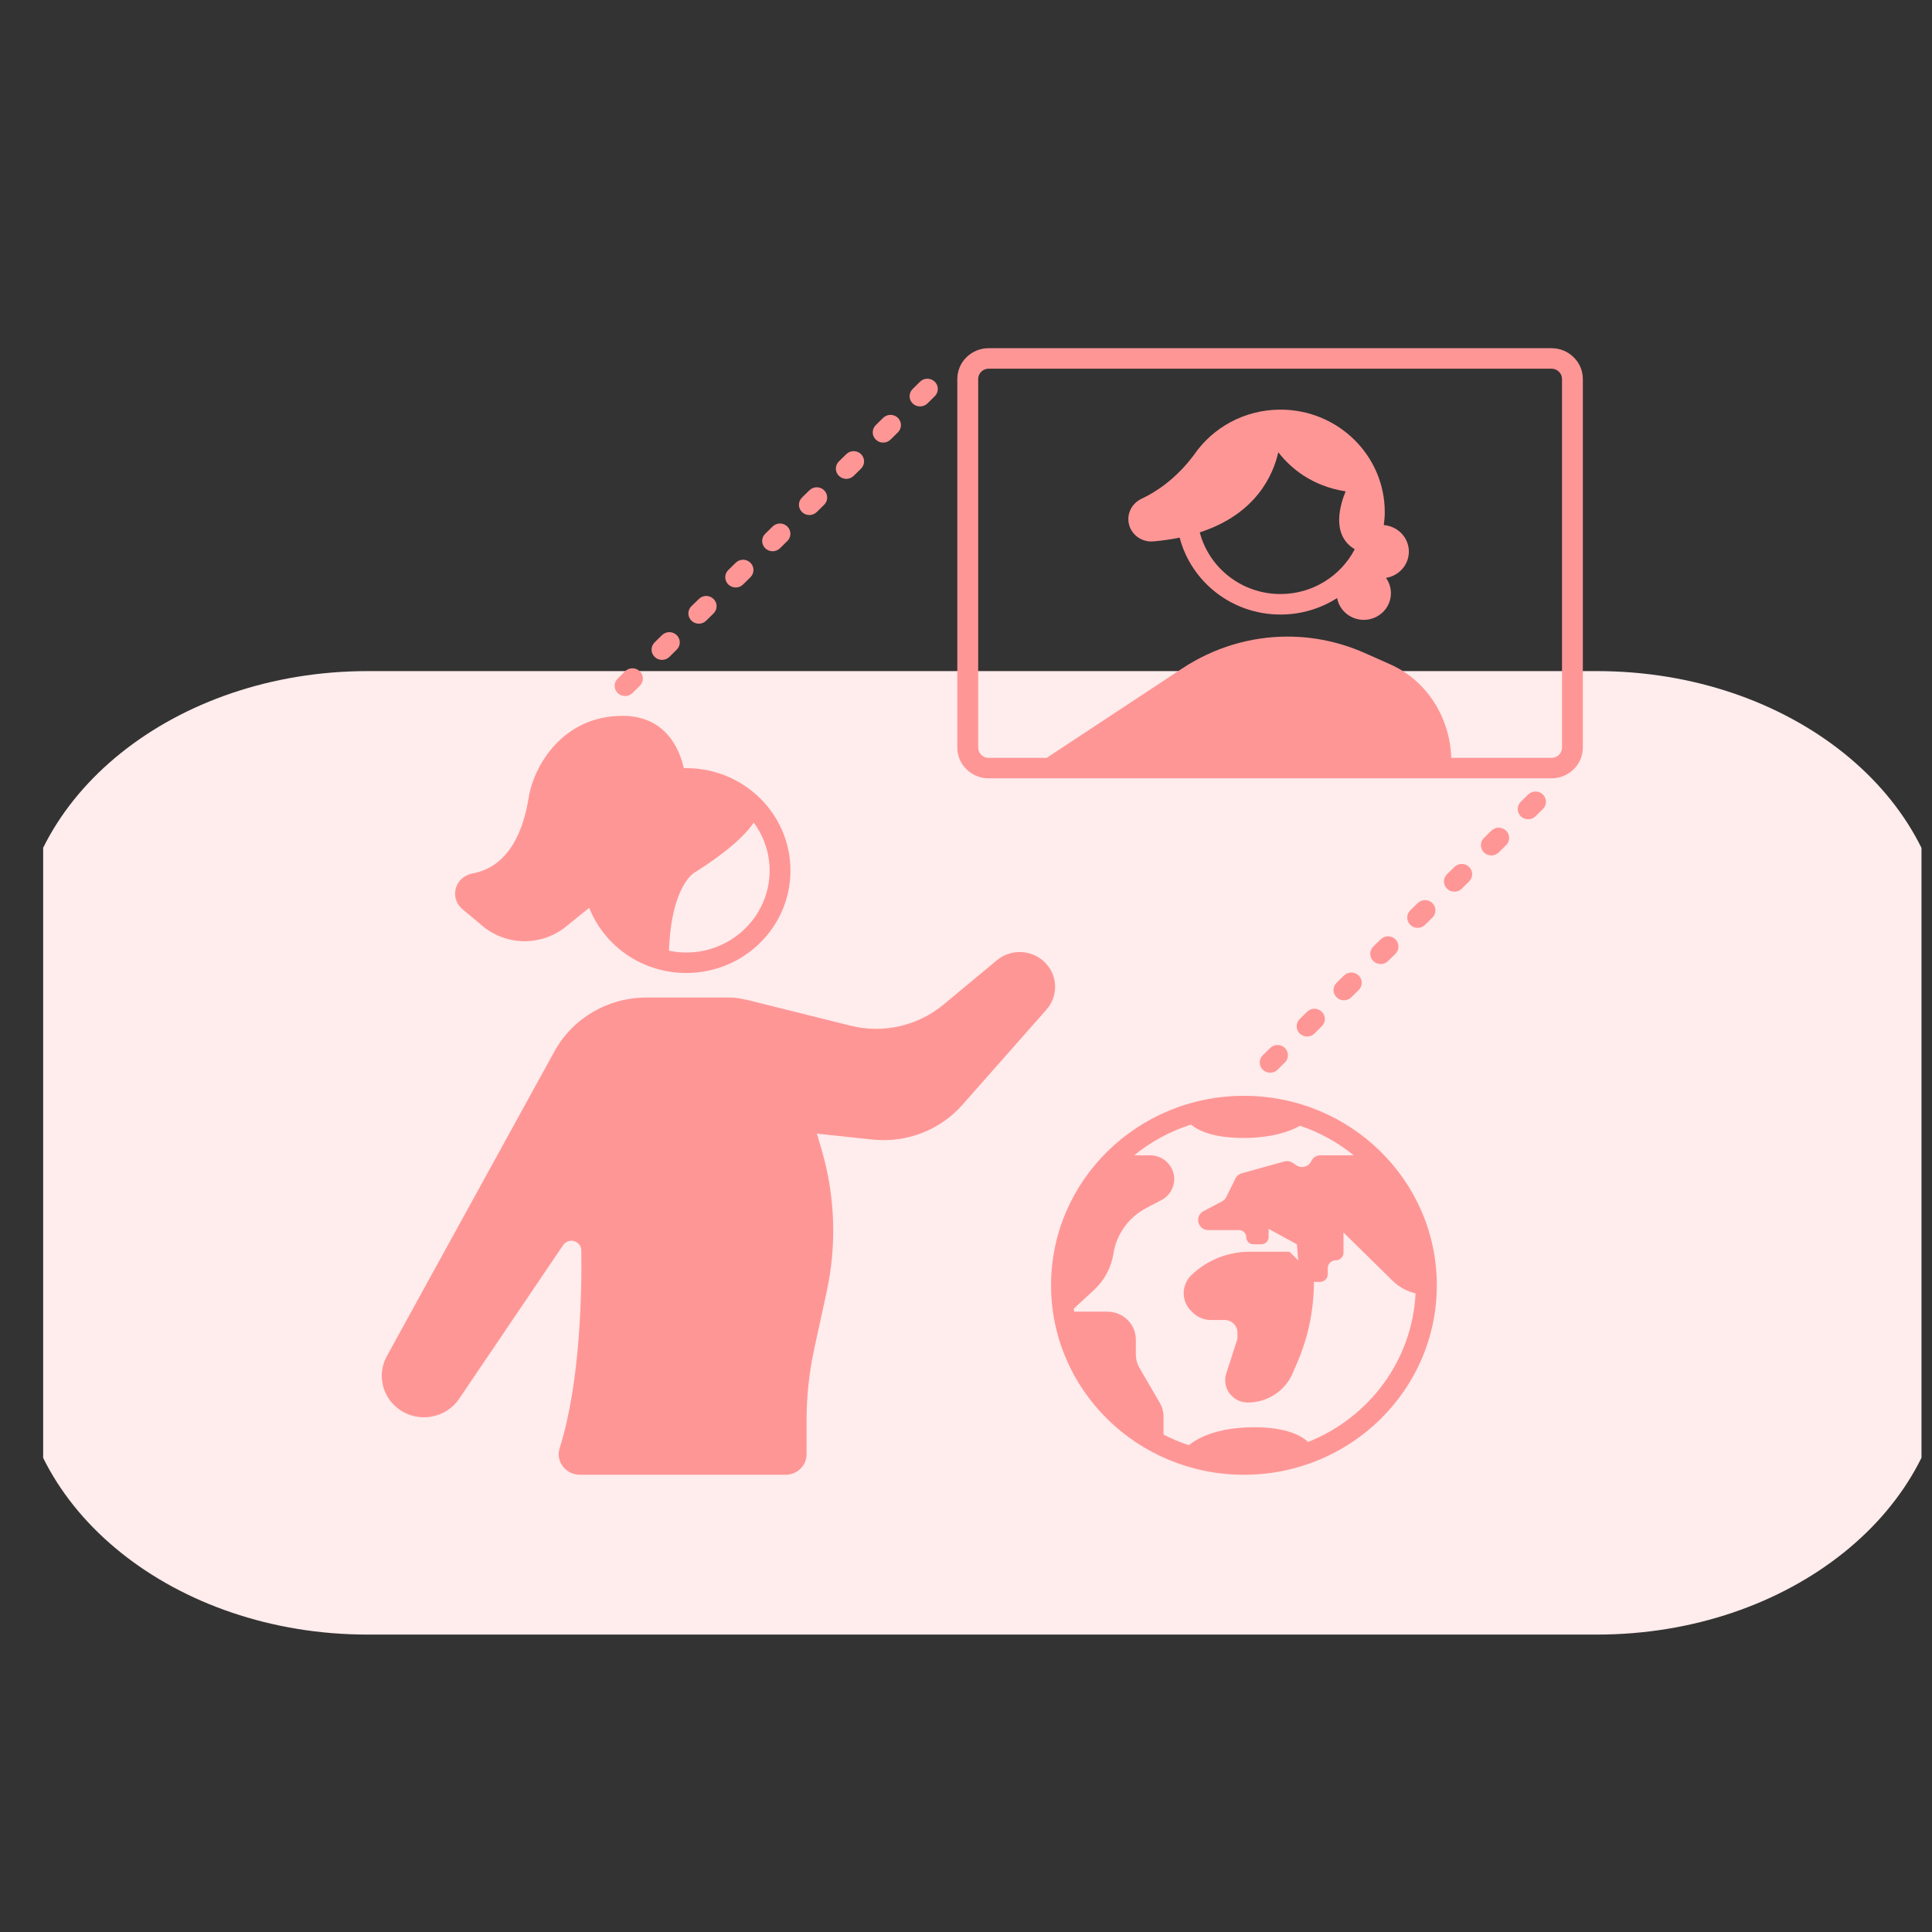 <?xml version="1.0" encoding="UTF-8"?>
<svg xmlns="http://www.w3.org/2000/svg" width="36" height="36" viewBox="0 0 36 36" fill="none">
  <rect x="0" y="0" width="36" height="36" fill="#333333" stroke="none"/>
  <g clip-path="url(#clip0_995_21117)">
    <path d="M0.349 17.717C0.349 14.838 3.26 12.505 6.851 12.505H29.757C33.348 12.505 36.258 14.838 36.258 17.717V25.246C36.258 28.125 33.348 30.458 29.757 30.458H6.851C3.26 30.458 0.349 28.125 0.349 25.246V17.717Z" fill="#FFECEC"></path>
    <path d="M8.994 17.256C9.212 17.438 9.489 17.538 9.776 17.538C10.055 17.538 10.326 17.443 10.542 17.269L10.979 16.916C11.261 17.627 11.963 18.13 12.787 18.13C13.86 18.13 14.729 17.276 14.729 16.222C14.729 15.168 13.86 14.313 12.787 14.313C12.772 14.313 12.758 14.315 12.743 14.315C12.664 13.967 12.41 13.339 11.601 13.339C10.482 13.339 9.944 14.272 9.849 14.873C9.763 15.42 9.511 16.145 8.811 16.274C8.67 16.3 8.551 16.39 8.503 16.523C8.449 16.672 8.494 16.838 8.617 16.941L8.994 17.256ZM14.341 16.222C14.341 17.064 13.644 17.749 12.787 17.749C12.677 17.749 12.569 17.737 12.465 17.715C12.512 16.468 12.952 16.252 12.952 16.252C13.608 15.838 13.908 15.531 14.045 15.329C14.23 15.58 14.341 15.888 14.341 16.222L14.341 16.222Z" fill="#FF9696"></path>
    <path d="M19.43 17.896C19.184 17.689 18.821 17.688 18.574 17.894L17.581 18.719C17.101 19.118 16.456 19.264 15.847 19.112L13.891 18.624L13.892 18.628C13.799 18.604 13.703 18.588 13.603 18.588H12.041C11.328 18.588 10.671 18.973 10.332 19.59L7.208 25.27C7.021 25.61 7.119 26.033 7.437 26.261C7.798 26.52 8.307 26.431 8.555 26.065L10.493 23.201C10.537 23.136 10.617 23.106 10.693 23.125C10.774 23.146 10.831 23.215 10.832 23.297C10.842 24.026 10.82 25.75 10.428 26.985C10.349 27.231 10.543 27.48 10.805 27.48H14.64C14.855 27.48 15.029 27.309 15.029 27.098V26.465C15.029 26.017 15.077 25.572 15.172 25.134L15.403 24.074C15.594 23.197 15.562 22.287 15.31 21.424L15.222 21.124L16.257 21.234C16.89 21.301 17.516 21.059 17.933 20.587L19.499 18.813C19.739 18.541 19.708 18.13 19.43 17.896L19.43 17.896Z" fill="#FF9696"></path>
    <path d="M28.91 6.488H18.422C18.1 6.488 17.838 6.746 17.838 7.062V13.93C17.838 14.246 18.1 14.503 18.422 14.503H28.91C29.232 14.503 29.494 14.246 29.494 13.93V7.062C29.494 6.746 29.232 6.488 28.91 6.488H28.91ZM29.106 13.93C29.106 14.035 29.018 14.122 28.91 14.122H27.042C27.017 13.358 26.577 12.676 25.905 12.379L25.425 12.166C24.971 11.965 24.484 11.862 23.992 11.862C23.298 11.862 22.619 12.067 22.03 12.455L19.503 14.122H18.422C18.314 14.122 18.227 14.035 18.227 13.93V7.062C18.227 6.956 18.314 6.87 18.422 6.87H28.91C29.018 6.87 29.106 6.956 29.106 7.062L29.106 13.93Z" fill="#FF9696"></path>
    <path d="M25.785 9.784C25.796 9.705 25.803 9.624 25.803 9.542C25.803 8.488 24.933 7.633 23.86 7.633C23.189 7.633 22.597 7.967 22.248 8.476C21.903 8.94 21.515 9.18 21.27 9.294C21.121 9.364 21.025 9.51 21.025 9.672C21.025 9.918 21.241 10.11 21.49 10.088C21.667 10.073 21.829 10.049 21.981 10.018C22.197 10.842 22.955 11.451 23.86 11.451C24.249 11.451 24.611 11.338 24.915 11.144C24.958 11.375 25.164 11.55 25.412 11.55C25.691 11.55 25.918 11.328 25.918 11.053C25.918 10.947 25.883 10.849 25.826 10.768C26.067 10.73 26.252 10.526 26.252 10.278C26.252 10.017 26.046 9.805 25.785 9.784ZM22.356 9.92C23.408 9.578 23.725 8.847 23.819 8.427C24.044 8.717 24.437 9.056 25.074 9.156C24.975 9.393 24.795 9.969 25.244 10.234C25.244 10.234 25.243 10.235 25.243 10.235C24.986 10.729 24.463 11.069 23.86 11.069C23.136 11.069 22.528 10.58 22.356 9.92Z" fill="#FF9696"></path>
    <path d="M23.179 20.419C21.194 20.419 19.585 22 19.585 23.949C19.585 25.899 21.194 27.48 23.179 27.48C25.164 27.48 26.773 25.899 26.773 23.949C26.773 22 25.164 20.419 23.179 20.419ZM24.374 26.869C24.244 26.747 23.963 26.595 23.369 26.595C22.671 26.595 22.307 26.804 22.152 26.929C21.989 26.875 21.831 26.809 21.681 26.731V26.399C21.681 26.308 21.657 26.219 21.611 26.14L21.235 25.494C21.189 25.415 21.165 25.326 21.165 25.235V24.962C21.165 24.82 21.106 24.685 21.003 24.587C20.904 24.493 20.772 24.441 20.635 24.441H20.017C20.014 24.422 20.01 24.403 20.008 24.384L20.384 24.038C20.578 23.859 20.706 23.621 20.747 23.362C20.803 22.997 21.032 22.68 21.364 22.507L21.64 22.363C21.788 22.286 21.88 22.135 21.88 21.971C21.88 21.726 21.678 21.527 21.428 21.527H21.134C21.443 21.275 21.801 21.08 22.192 20.955C22.333 21.072 22.614 21.204 23.17 21.204C23.691 21.204 24.025 21.088 24.226 20.977C24.593 21.102 24.931 21.288 25.224 21.527L24.605 21.527C24.531 21.527 24.463 21.57 24.433 21.637C24.386 21.741 24.253 21.779 24.157 21.714L24.086 21.667C24.04 21.637 23.983 21.628 23.93 21.643L23.139 21.862C23.087 21.876 23.044 21.911 23.021 21.959L22.851 22.303C22.834 22.338 22.806 22.366 22.772 22.385L22.424 22.569C22.363 22.601 22.326 22.663 22.326 22.731V22.736C22.326 22.838 22.41 22.921 22.513 22.921H23.087C23.161 22.921 23.222 22.98 23.222 23.053C23.222 23.126 23.282 23.186 23.357 23.186H23.504C23.578 23.186 23.639 23.126 23.639 23.053V22.898L24.166 23.186L24.19 23.485L24.026 23.324H23.289C22.882 23.324 22.491 23.48 22.2 23.76C22.108 23.849 22.056 23.97 22.056 24.096C22.056 24.221 22.107 24.341 22.196 24.429L22.227 24.459C22.316 24.547 22.438 24.596 22.565 24.596H22.818C22.95 24.596 23.058 24.702 23.058 24.832V24.948L22.849 25.594C22.801 25.742 22.841 25.903 22.953 26.012C23.032 26.09 23.139 26.134 23.251 26.134C23.617 26.134 23.948 25.918 24.089 25.585L24.18 25.372C24.38 24.902 24.483 24.397 24.483 23.887H24.595C24.675 23.887 24.741 23.823 24.741 23.743V23.629C24.741 23.549 24.807 23.485 24.888 23.485C24.968 23.485 25.034 23.42 25.034 23.341V22.966L25.95 23.866C26.068 23.983 26.217 24.061 26.377 24.101C26.315 25.356 25.505 26.42 24.374 26.869L24.374 26.869Z" fill="#FF9696"></path>
    <path d="M13.022 11.621C13.071 11.621 13.121 11.603 13.159 11.565L13.296 11.43C13.372 11.356 13.372 11.235 13.296 11.161C13.22 11.086 13.098 11.086 13.022 11.161L12.884 11.295C12.808 11.37 12.808 11.491 12.884 11.565C12.922 11.603 12.972 11.621 13.022 11.621Z" fill="#FF9696"></path>
    <path d="M11.647 12.97C11.697 12.97 11.747 12.951 11.785 12.914L11.922 12.779C11.998 12.704 11.998 12.584 11.922 12.509C11.846 12.434 11.723 12.434 11.647 12.509L11.51 12.644C11.434 12.719 11.434 12.839 11.51 12.914C11.548 12.951 11.598 12.97 11.647 12.97Z" fill="#FF9696"></path>
    <path d="M12.335 12.296C12.385 12.296 12.435 12.277 12.473 12.24L12.61 12.105C12.686 12.03 12.686 11.91 12.61 11.835C12.534 11.761 12.411 11.761 12.335 11.835L12.198 11.97C12.122 12.045 12.122 12.166 12.198 12.24C12.236 12.277 12.285 12.296 12.335 12.296Z" fill="#FF9696"></path>
    <path d="M13.709 10.947C13.758 10.947 13.808 10.928 13.846 10.891L13.983 10.756C14.059 10.681 14.059 10.56 13.983 10.486C13.908 10.411 13.785 10.411 13.709 10.486L13.571 10.621C13.495 10.695 13.495 10.816 13.571 10.891C13.609 10.928 13.659 10.947 13.709 10.947Z" fill="#FF9696"></path>
    <path d="M17.143 7.573C17.193 7.573 17.243 7.555 17.281 7.518L17.418 7.383C17.494 7.308 17.494 7.187 17.418 7.113C17.342 7.038 17.219 7.038 17.143 7.113L17.006 7.248C16.93 7.322 16.93 7.443 17.006 7.518C17.044 7.555 17.094 7.573 17.143 7.573Z" fill="#FF9696"></path>
    <path d="M16.456 8.247C16.506 8.247 16.556 8.229 16.594 8.191L16.731 8.056C16.807 7.982 16.807 7.861 16.731 7.786C16.655 7.712 16.532 7.712 16.456 7.786L16.319 7.921C16.243 7.996 16.243 8.117 16.319 8.191C16.357 8.229 16.407 8.247 16.456 8.247Z" fill="#FF9696"></path>
    <path d="M15.082 9.597C15.132 9.597 15.181 9.578 15.219 9.541L15.357 9.406C15.432 9.331 15.432 9.211 15.357 9.136C15.281 9.061 15.158 9.061 15.082 9.136L14.944 9.271C14.868 9.346 14.868 9.466 14.944 9.541C14.982 9.578 15.032 9.597 15.082 9.597Z" fill="#FF9696"></path>
    <path d="M15.77 8.923C15.819 8.923 15.869 8.904 15.907 8.867L16.044 8.732C16.12 8.658 16.12 8.537 16.044 8.462C15.969 8.388 15.846 8.388 15.77 8.462L15.632 8.597C15.556 8.672 15.556 8.793 15.632 8.867C15.67 8.904 15.72 8.923 15.77 8.923Z" fill="#FF9696"></path>
    <path d="M14.396 10.272C14.446 10.272 14.496 10.253 14.534 10.216L14.671 10.081C14.747 10.006 14.747 9.885 14.671 9.811C14.595 9.736 14.472 9.736 14.396 9.811L14.259 9.946C14.183 10.02 14.183 10.141 14.259 10.216C14.297 10.253 14.347 10.272 14.396 10.272Z" fill="#FF9696"></path>
    <path d="M24.493 19.258L24.63 19.123C24.706 19.048 24.706 18.927 24.63 18.853C24.554 18.778 24.431 18.778 24.355 18.853L24.218 18.988C24.142 19.062 24.142 19.183 24.218 19.258C24.256 19.295 24.305 19.314 24.355 19.314C24.405 19.314 24.455 19.295 24.493 19.258Z" fill="#FF9696"></path>
    <path d="M28.475 14.805L28.337 14.94C28.262 15.014 28.262 15.135 28.337 15.21C28.375 15.247 28.425 15.266 28.475 15.266C28.524 15.266 28.574 15.247 28.612 15.21L28.75 15.075C28.826 15 28.826 14.88 28.75 14.805C28.674 14.73 28.551 14.73 28.475 14.805Z" fill="#FF9696"></path>
    <path d="M25.864 17.908L26.002 17.773C26.077 17.699 26.077 17.578 26.002 17.503C25.926 17.429 25.803 17.429 25.727 17.503L25.589 17.638C25.514 17.713 25.514 17.834 25.589 17.908C25.627 17.945 25.677 17.964 25.727 17.964C25.776 17.964 25.826 17.945 25.864 17.908Z" fill="#FF9696"></path>
    <path d="M23.805 19.933L23.942 19.797C24.018 19.723 24.018 19.602 23.942 19.527C23.866 19.453 23.744 19.453 23.668 19.528L23.53 19.663C23.454 19.737 23.454 19.858 23.53 19.933C23.568 19.97 23.618 19.988 23.668 19.988C23.717 19.989 23.767 19.97 23.805 19.933Z" fill="#FF9696"></path>
    <path d="M25.18 18.583L25.317 18.448C25.393 18.373 25.393 18.253 25.317 18.178C25.241 18.103 25.118 18.103 25.042 18.178L24.905 18.313C24.829 18.388 24.829 18.509 24.905 18.583C24.943 18.62 24.992 18.639 25.042 18.639C25.092 18.639 25.142 18.62 25.18 18.583Z" fill="#FF9696"></path>
    <path d="M27.789 15.479L27.651 15.614C27.576 15.688 27.576 15.809 27.651 15.884C27.689 15.921 27.739 15.94 27.789 15.94C27.838 15.94 27.888 15.921 27.926 15.884L28.064 15.749C28.14 15.674 28.14 15.553 28.064 15.479C27.988 15.404 27.865 15.404 27.789 15.479Z" fill="#FF9696"></path>
    <path d="M26.416 16.828L26.278 16.963C26.203 17.038 26.203 17.159 26.278 17.233C26.316 17.271 26.366 17.289 26.416 17.289C26.465 17.289 26.515 17.271 26.553 17.233L26.691 17.098C26.766 17.024 26.766 16.903 26.691 16.828C26.615 16.754 26.492 16.754 26.416 16.828Z" fill="#FF9696"></path>
    <path d="M27.1 16.154L26.963 16.29C26.887 16.364 26.887 16.485 26.963 16.559C27.001 16.597 27.051 16.615 27.1 16.615C27.15 16.615 27.2 16.597 27.238 16.559L27.375 16.424C27.451 16.35 27.451 16.229 27.375 16.154C27.299 16.08 27.176 16.08 27.1 16.154Z" fill="#FF9696"></path>
  </g>
  <defs>
    <clipPath id="clip0_995_21117">
      <rect width="35" height="35" fill="white" transform="translate(0.804 0.973)"></rect>
    </clipPath>
  </defs>
</svg>
